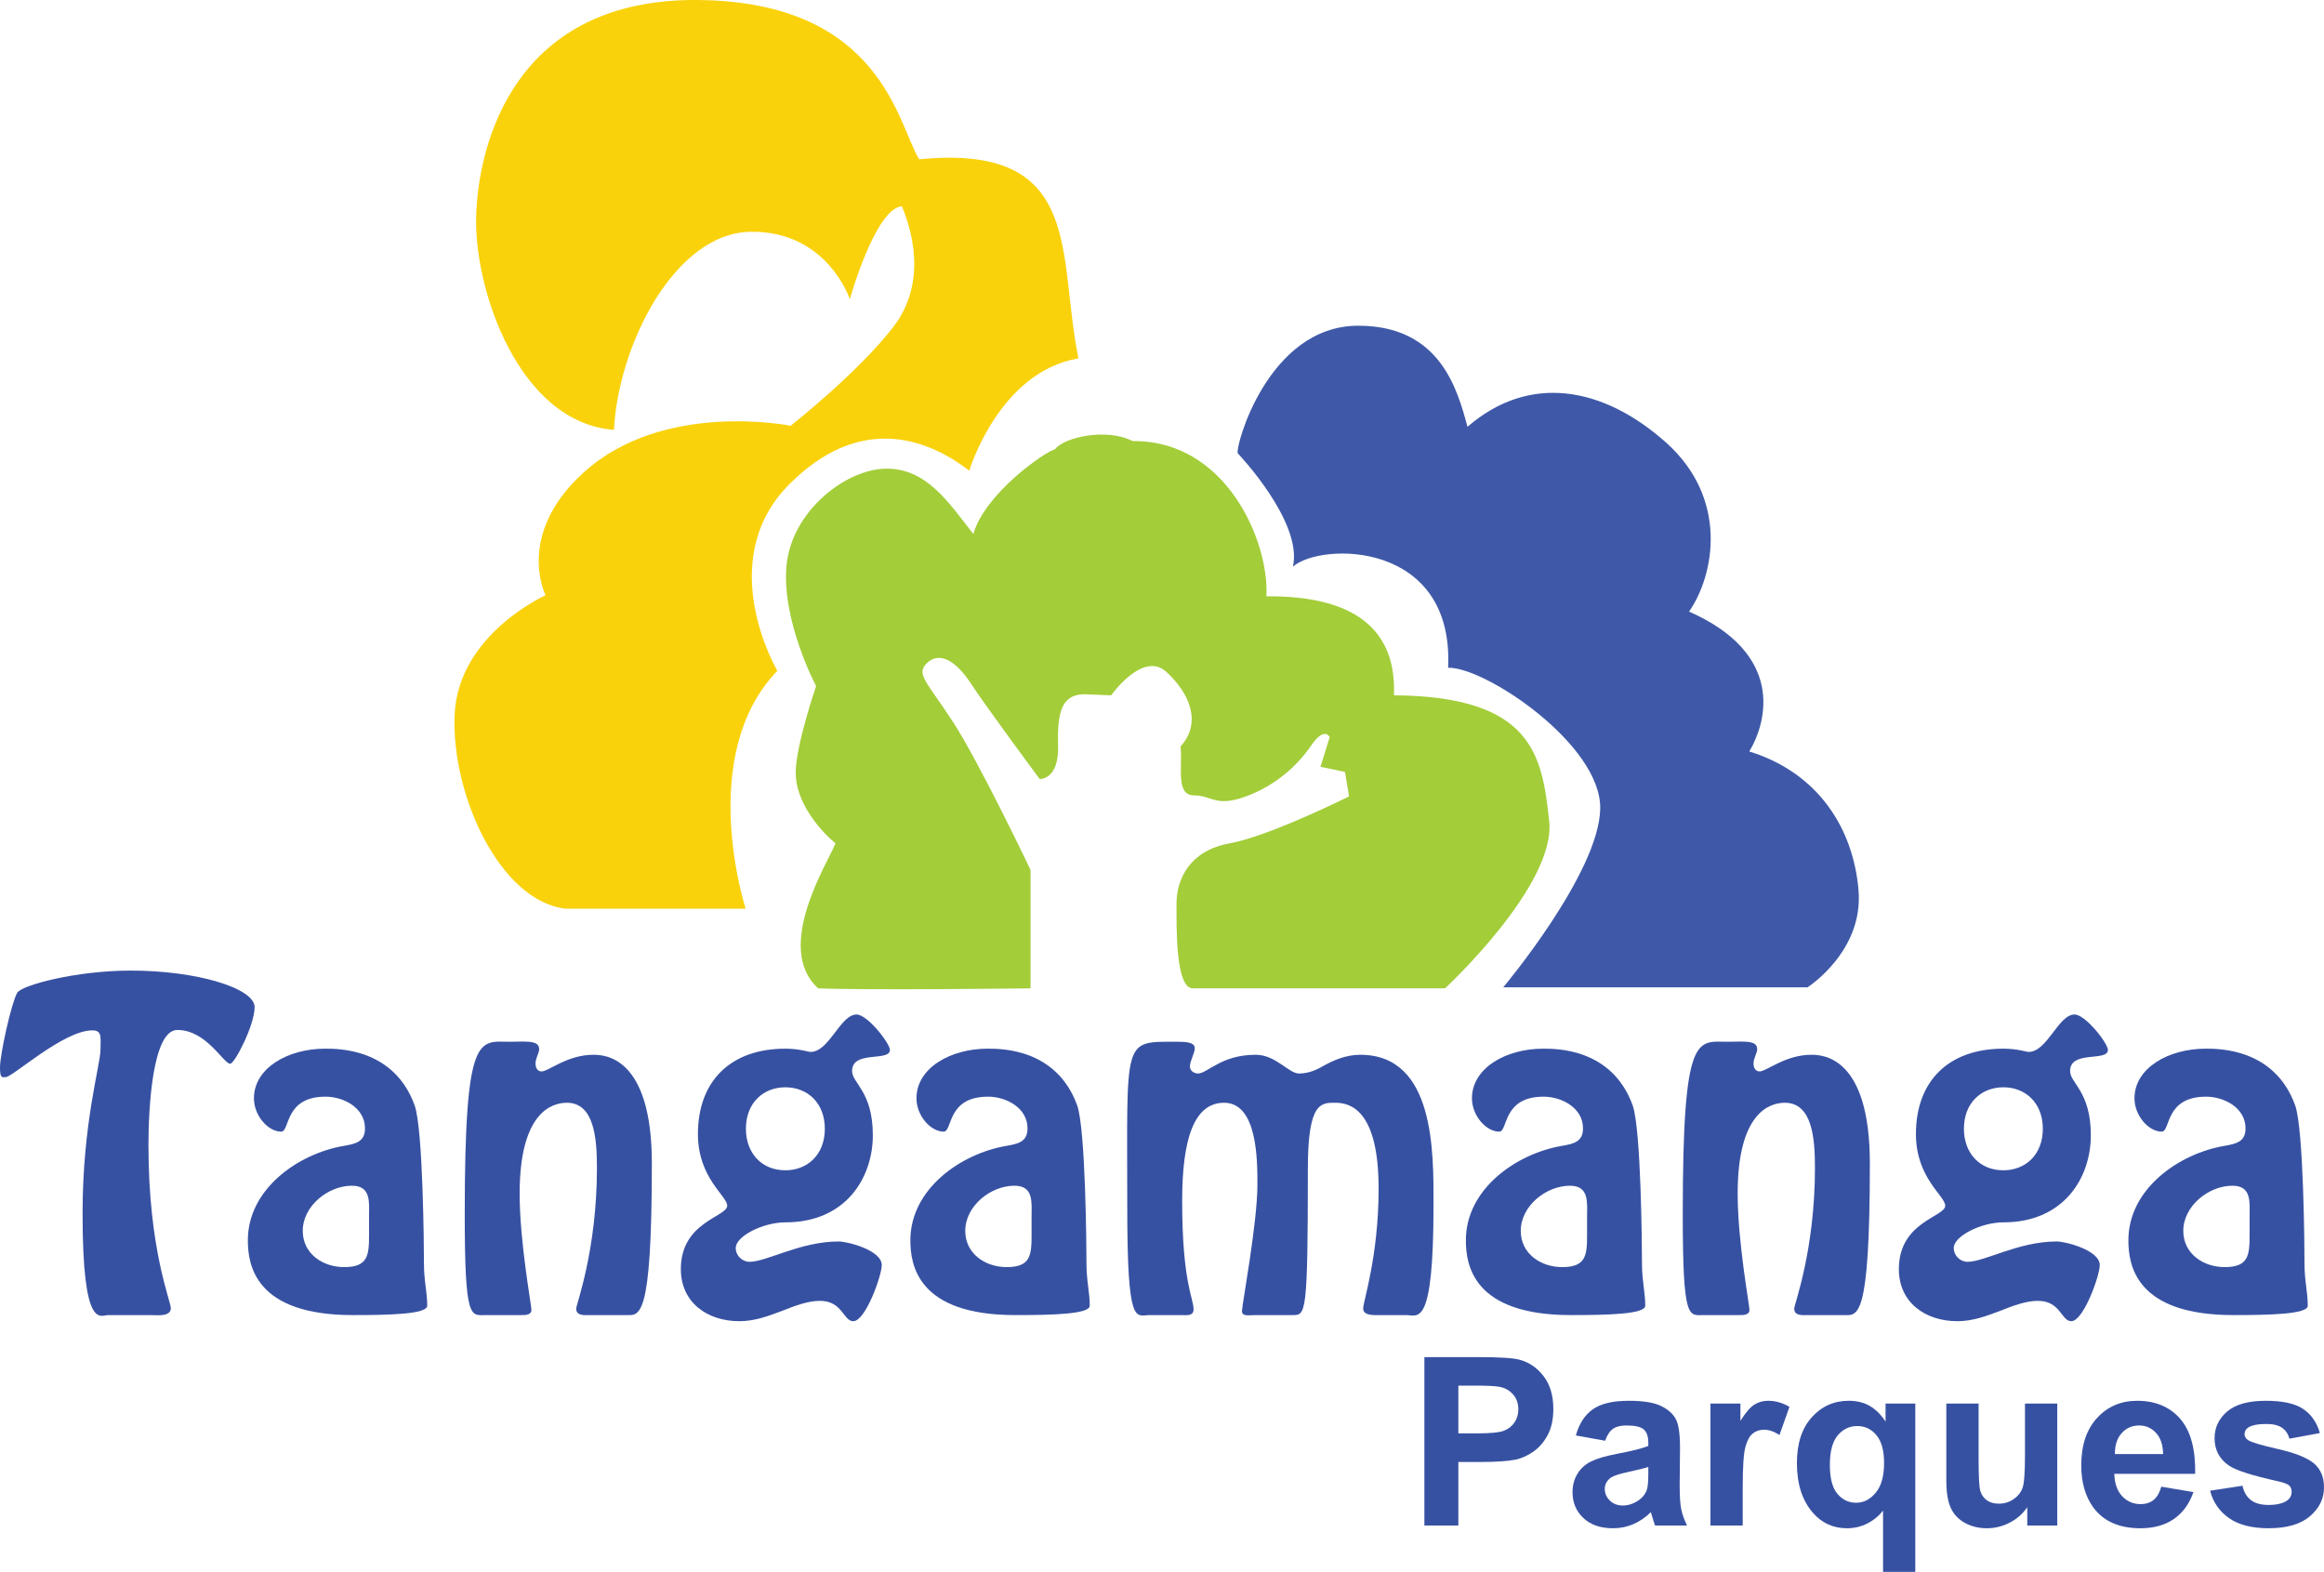 <?xml version="1.0" encoding="UTF-8"?>
<svg xmlns="http://www.w3.org/2000/svg" xmlns:xlink="http://www.w3.org/1999/xlink" width="720.14pt" height="487.07pt" viewBox="0 0 720.14 487.07" version="1.1">
<defs>
<clipPath id="clip1">
  <path d="M 556 434 L 594 434 L 594 487.07 L 556 487.07 Z M 556 434 "/>
</clipPath>
<clipPath id="clip2">
  <path d="M 684 434 L 720.141 434 L 720.141 474 L 684 474 Z M 684 434 "/>
</clipPath>
</defs>
<g id="surface1">
<path style=" stroke:none;fill-rule:nonzero;fill:rgb(21.599%,31.799%,63.499%);fill-opacity:1;" d="M 33.527 407.496 C 31.133 407.496 25.586 412.535 25.586 375.98 C 25.586 347.883 31.133 329.984 31.133 325.316 C 31.133 321.539 31.762 319.27 28.613 319.27 C 19.664 319.27 3.906 333.762 1.766 333.762 C 0.633 333.762 0 334.262 0 330.734 C 0 326.836 3.402 311.203 5.297 307.676 C 6.551 305.281 23.566 300.746 40.582 300.746 C 60.879 300.746 78.898 306.164 78.898 312.086 C 78.898 317.629 72.727 329.605 71.336 329.605 C 69.195 329.605 64.027 319.148 54.949 319.148 C 47.266 319.148 46 343.215 46 354.809 C 46 387.199 52.934 403.086 52.934 405.352 C 52.934 408.125 48.398 407.496 46.762 407.496 L 33.527 407.496 "/>
<path style=" stroke:none;fill-rule:nonzero;fill:rgb(21.599%,31.799%,63.499%);fill-opacity:1;" d="M 114.355 377.121 C 114.355 372.707 115.113 367.41 109.066 367.41 C 101.625 367.41 93.816 373.715 93.816 381.41 C 93.816 388.461 99.988 392.629 106.668 392.629 C 114.105 392.629 114.355 388.84 114.355 382.66 Z M 106.539 355.066 C 110.199 354.43 113.098 353.805 113.098 349.648 C 113.098 343.215 106.418 339.816 100.871 339.816 C 88.016 339.816 89.906 350.652 87.133 350.652 C 83.102 350.652 78.688 345.738 78.688 340.32 C 78.688 330.988 89.152 324.945 100.742 324.945 C 104.773 324.945 122.047 324.812 128.473 342.465 C 131.117 349.77 131.371 387.074 131.371 391.488 C 131.371 397.027 132.383 400.312 132.383 404.594 C 132.383 407.242 120.531 407.496 109.316 407.496 C 78.938 407.496 76.801 391.867 76.801 384.305 C 76.801 368.426 92.422 357.457 106.539 355.066 "/>
<path style=" stroke:none;fill-rule:nonzero;fill:rgb(21.599%,31.799%,63.499%);fill-opacity:1;" d="M 182.953 407.496 C 181.312 407.496 178.543 407.879 178.543 405.477 C 178.543 404.215 184.973 387.453 184.973 361.871 C 184.973 352.922 184.211 341.703 175.645 341.703 C 170.855 341.703 161.023 344.855 161.023 369.812 C 161.023 384.93 164.676 404.348 164.676 405.855 C 164.676 407.621 162.539 407.496 161.277 407.496 L 150.562 407.496 C 145.898 407.496 144.008 409.641 144.008 376.359 C 144.008 319.27 148.422 322.801 158.125 322.801 C 162.539 322.801 167.074 322.164 167.074 325.066 C 167.074 326.332 165.941 327.84 165.941 329.605 C 165.941 330.867 166.57 331.996 167.828 331.996 C 169.973 331.996 175.77 326.836 183.84 326.836 C 187.363 326.836 201.988 327.336 201.988 360.484 C 201.988 410.012 198.078 407.496 193.793 407.496 L 182.953 407.496 "/>
<path style=" stroke:none;fill-rule:nonzero;fill:rgb(21.599%,31.799%,63.499%);fill-opacity:1;" d="M 255.59 349.77 C 255.59 341.703 250.172 336.91 243.363 336.91 C 236.555 336.91 231.137 341.703 231.137 349.77 C 231.137 357.211 235.926 362.629 243.363 362.629 C 250.172 362.629 255.59 357.836 255.59 349.77 Z M 248.656 325.449 C 249.918 325.695 250.801 325.949 251.18 325.949 C 256.973 325.949 260.379 314.355 265.422 314.355 C 268.82 314.355 275.754 323.305 275.754 325.316 C 275.754 329.102 264.035 325.316 264.035 331.871 C 264.035 335.648 270.465 338.176 270.465 351.781 C 270.465 364.898 262.141 378.762 243.363 378.762 C 236.434 378.762 227.988 383.043 227.988 386.695 C 227.988 389.098 230.004 390.984 232.273 390.984 C 237.566 390.984 248.023 384.684 259.871 384.684 C 262.773 384.684 273.234 387.453 273.234 391.988 C 273.234 395.266 268.191 409.387 264.414 409.387 C 261.258 409.387 261.137 403.086 254.074 403.086 C 250.297 403.086 246.387 404.594 242.23 406.234 C 238.199 407.742 233.906 409.387 229.121 409.387 C 219.164 409.387 210.973 403.586 210.973 393.254 C 210.973 378.508 225.34 377.121 225.34 373.59 C 225.34 370.562 216.266 365.02 216.266 351.414 C 216.266 334.898 226.473 324.945 243.363 324.945 C 245.504 324.945 247.27 325.191 248.656 325.449 "/>
<path style=" stroke:none;fill-rule:nonzero;fill:rgb(21.599%,31.799%,63.499%);fill-opacity:1;" d="M 319.652 377.121 C 319.652 372.707 320.41 367.41 314.359 367.41 C 306.922 367.41 299.105 373.715 299.105 381.41 C 299.105 388.461 305.285 392.629 311.965 392.629 C 319.402 392.629 319.652 388.84 319.652 382.66 Z M 311.836 355.066 C 315.496 354.43 318.395 353.805 318.395 349.648 C 318.395 343.215 311.715 339.816 306.168 339.816 C 293.312 339.816 295.199 350.652 292.43 350.652 C 288.398 350.652 283.984 345.738 283.984 340.32 C 283.984 330.988 294.445 324.945 306.039 324.945 C 310.07 324.945 327.34 324.812 333.77 342.465 C 336.414 349.77 336.668 387.074 336.668 391.488 C 336.668 397.027 337.68 400.312 337.68 404.594 C 337.68 407.242 325.828 407.496 314.613 407.496 C 284.234 407.496 282.098 391.867 282.098 384.305 C 282.098 368.426 297.723 357.457 311.836 355.066 "/>
<path style=" stroke:none;fill-rule:nonzero;fill:rgb(21.599%,31.799%,63.499%);fill-opacity:1;" d="M 356.238 407.496 C 351.953 407.496 349.305 411.531 349.305 374.227 C 349.305 321.16 347.668 322.801 364.809 322.801 C 367.453 322.801 370.227 322.926 370.227 324.812 C 370.227 326.332 368.719 328.723 368.719 330.488 C 368.719 331.75 369.973 332.633 371.234 332.633 C 372.75 332.633 374.512 331.113 377.285 329.727 C 380.059 328.219 383.84 326.836 389.133 326.836 C 395.309 326.836 399.34 332.633 402.488 332.633 C 404.258 332.633 406.777 332.254 409.926 330.363 C 413.082 328.598 416.984 326.836 421.523 326.836 C 444.715 326.836 444.207 357.211 444.207 373.344 C 444.207 411.777 439.422 407.496 435.766 407.496 L 427.191 407.496 C 425.938 407.496 422.406 407.742 422.406 405.477 C 422.406 403.207 427.191 389.344 427.191 368.297 C 427.191 344.227 418.621 341.703 413.836 341.703 C 409.422 341.703 405.266 341.324 405.266 362.129 C 405.266 407.363 404.637 407.496 400.602 407.496 L 389.258 407.496 C 386.859 407.496 384.852 408 384.852 406.234 C 384.852 404.348 389.637 379.008 389.637 367.031 C 389.637 359.477 389.637 341.703 379.305 341.703 C 369.852 341.703 366.32 353.301 366.32 372.082 C 366.32 397.41 369.852 402.203 369.852 405.73 C 369.852 407.879 367.578 407.496 366.191 407.496 L 356.238 407.496 "/>
<path style=" stroke:none;fill-rule:nonzero;fill:rgb(21.599%,31.799%,63.499%);fill-opacity:1;" d="M 491.785 377.121 C 491.785 372.707 492.543 367.41 486.492 367.41 C 479.055 367.41 471.238 373.715 471.238 381.41 C 471.238 388.461 477.418 392.629 484.098 392.629 C 491.531 392.629 491.785 388.84 491.785 382.66 Z M 483.969 355.066 C 487.629 354.43 490.527 353.805 490.527 349.648 C 490.527 343.215 483.848 339.816 478.301 339.816 C 465.445 339.816 467.336 350.652 464.562 350.652 C 460.531 350.652 456.117 345.738 456.117 340.32 C 456.117 330.988 466.578 324.945 478.172 324.945 C 482.203 324.945 499.473 324.812 505.902 342.465 C 508.551 349.77 508.801 387.074 508.801 391.488 C 508.801 397.027 509.812 400.312 509.812 404.594 C 509.812 407.242 497.965 407.496 486.746 407.496 C 456.367 407.496 454.23 391.867 454.23 384.305 C 454.23 368.426 469.855 357.457 483.969 355.066 "/>
<path style=" stroke:none;fill-rule:nonzero;fill:rgb(21.599%,31.799%,63.499%);fill-opacity:1;" d="M 560.387 407.496 C 558.742 407.496 555.973 407.879 555.973 405.477 C 555.973 404.215 562.402 387.453 562.402 361.871 C 562.402 352.922 561.641 341.703 553.07 341.703 C 548.285 341.703 538.453 344.855 538.453 369.812 C 538.453 384.93 542.109 404.348 542.109 405.855 C 542.109 407.621 539.969 407.496 538.703 407.496 L 527.992 407.496 C 523.324 407.496 521.438 409.641 521.438 376.359 C 521.438 319.27 525.852 322.801 535.555 322.801 C 539.969 322.801 544.504 322.164 544.504 325.066 C 544.504 326.332 543.367 327.84 543.367 329.605 C 543.367 330.867 544 331.996 545.258 331.996 C 547.402 331.996 553.199 326.836 561.27 326.836 C 564.793 326.836 579.414 327.336 579.414 360.484 C 579.414 410.012 575.508 407.496 571.223 407.496 L 560.387 407.496 "/>
<path style=" stroke:none;fill-rule:nonzero;fill:rgb(21.599%,31.799%,63.499%);fill-opacity:1;" d="M 633.012 349.77 C 633.012 341.703 627.594 336.91 620.789 336.91 C 613.98 336.91 608.562 341.703 608.562 349.77 C 608.562 357.211 613.352 362.629 620.789 362.629 C 627.594 362.629 633.012 357.836 633.012 349.77 Z M 626.078 325.449 C 627.344 325.695 628.227 325.949 628.605 325.949 C 634.398 325.949 637.805 314.355 642.844 314.355 C 646.246 314.355 653.18 323.305 653.18 325.316 C 653.18 329.102 641.461 325.316 641.461 331.871 C 641.461 335.648 647.887 338.176 647.887 351.781 C 647.887 364.898 639.566 378.762 620.789 378.762 C 613.859 378.762 605.41 383.043 605.41 386.695 C 605.41 389.098 607.43 390.984 609.695 390.984 C 614.992 390.984 625.449 384.684 637.297 384.684 C 640.195 384.684 650.66 387.453 650.66 391.988 C 650.66 395.266 645.613 409.387 641.84 409.387 C 638.684 409.387 638.559 403.086 631.5 403.086 C 627.723 403.086 623.812 404.594 619.656 406.234 C 615.621 407.742 611.332 409.387 606.547 409.387 C 596.59 409.387 588.398 403.586 588.398 393.254 C 588.398 378.508 602.766 377.121 602.766 373.59 C 602.766 370.562 593.691 365.02 593.691 351.414 C 593.691 334.898 603.898 324.945 620.789 324.945 C 622.93 324.945 624.695 325.191 626.078 325.449 "/>
<path style=" stroke:none;fill-rule:nonzero;fill:rgb(21.599%,31.799%,63.499%);fill-opacity:1;" d="M 697.082 377.121 C 697.082 372.707 697.84 367.41 691.789 367.41 C 684.352 367.41 676.539 373.715 676.539 381.41 C 676.539 388.461 682.715 392.629 689.395 392.629 C 696.828 392.629 697.082 388.84 697.082 382.66 Z M 689.266 355.066 C 692.926 354.43 695.824 353.805 695.824 349.648 C 695.824 343.215 689.145 339.816 683.598 339.816 C 670.742 339.816 672.633 350.652 669.859 350.652 C 665.828 350.652 661.414 345.738 661.414 340.32 C 661.414 330.988 671.879 324.945 683.469 324.945 C 687.5 324.945 704.773 324.812 711.195 342.465 C 713.848 349.77 714.098 387.074 714.098 391.488 C 714.098 397.027 715.109 400.312 715.109 404.594 C 715.109 407.242 703.262 407.496 692.043 407.496 C 661.664 407.496 659.527 391.867 659.527 384.305 C 659.527 368.426 675.152 357.457 689.266 355.066 "/>
<path style=" stroke:none;fill-rule:nonzero;fill:rgb(21.599%,31.799%,63.499%);fill-opacity:1;" d="M 451.902 429.348 L 451.902 444.152 L 457.672 444.152 C 461.824 444.152 464.598 443.883 466 443.332 C 467.398 442.789 468.492 441.934 469.293 440.77 C 470.086 439.609 470.48 438.258 470.48 436.715 C 470.48 434.816 469.922 433.254 468.809 432.02 C 467.691 430.789 466.281 430.012 464.574 429.707 C 463.316 429.469 460.789 429.348 456.996 429.348 Z M 441.375 472.691 L 441.375 420.523 L 458.277 420.523 C 464.68 420.523 468.855 420.785 470.805 421.309 C 473.793 422.09 476.289 423.793 478.309 426.414 C 480.324 429.039 481.332 432.422 481.332 436.574 C 481.332 439.777 480.754 442.469 479.59 444.652 C 478.426 446.832 476.949 448.551 475.16 449.793 C 473.371 451.039 471.551 451.863 469.699 452.27 C 467.188 452.766 463.547 453.012 458.773 453.012 L 451.902 453.012 L 451.902 472.691 L 441.375 472.691 "/>
<path style=" stroke:none;fill-rule:nonzero;fill:rgb(21.599%,31.799%,63.499%);fill-opacity:1;" d="M 510.762 454.547 C 509.484 454.969 507.457 455.48 504.68 456.074 C 501.902 456.668 500.09 457.246 499.234 457.816 C 497.93 458.742 497.277 459.918 497.277 461.34 C 497.277 462.742 497.801 463.949 498.844 464.969 C 499.887 465.988 501.219 466.5 502.828 466.5 C 504.633 466.5 506.352 465.906 507.988 464.723 C 509.199 463.82 509.992 462.715 510.375 461.41 C 510.637 460.559 510.762 458.934 510.762 456.535 Z M 497.387 446.43 L 488.312 444.793 C 489.328 441.141 491.086 438.434 493.574 436.684 C 496.066 434.926 499.766 434.047 504.68 434.047 C 509.141 434.047 512.461 434.574 514.645 435.629 C 516.828 436.684 518.363 438.027 519.254 439.652 C 520.145 441.273 520.59 444.262 520.59 448.602 L 520.48 460.273 C 520.48 463.594 520.641 466.047 520.961 467.621 C 521.281 469.199 521.879 470.891 522.758 472.691 L 512.863 472.691 C 512.602 472.027 512.281 471.043 511.906 469.738 C 511.738 469.145 511.617 468.758 511.551 468.566 C 509.84 470.227 508.012 471.473 506.07 472.301 C 504.121 473.129 502.047 473.547 499.84 473.547 C 495.949 473.547 492.887 472.492 490.641 470.379 C 488.398 468.27 487.281 465.602 487.281 462.371 C 487.281 460.238 487.789 458.336 488.809 456.664 C 489.832 454.988 491.258 453.707 493.098 452.816 C 494.938 451.926 497.586 451.152 501.051 450.488 C 505.723 449.609 508.961 448.793 510.762 448.031 L 510.762 447.039 C 510.762 445.113 510.289 443.746 509.34 442.926 C 508.391 442.105 506.605 441.699 503.973 441.699 C 502.191 441.699 500.801 442.047 499.805 442.75 C 498.812 443.449 498.004 444.676 497.387 446.43 "/>
<path style=" stroke:none;fill-rule:nonzero;fill:rgb(21.599%,31.799%,63.499%);fill-opacity:1;" d="M 540.016 472.691 L 530.016 472.691 L 530.016 434.902 L 539.305 434.902 L 539.305 440.273 C 540.891 437.734 542.32 436.062 543.59 435.258 C 544.859 434.449 546.305 434.047 547.91 434.047 C 550.191 434.047 552.387 434.676 554.496 435.934 L 551.402 444.652 C 549.719 443.559 548.148 443.016 546.703 443.016 C 545.301 443.016 544.117 443.398 543.145 444.172 C 542.172 444.941 541.41 446.336 540.852 448.352 C 540.293 450.371 540.016 454.594 540.016 461.02 L 540.016 472.691 "/>
<g clip-path="url(#clip1)" clip-rule="nonzero">
<path style=" stroke:none;fill-rule:nonzero;fill:rgb(21.599%,31.799%,63.499%);fill-opacity:1;" d="M 583.82 453.336 C 583.82 449.469 583.027 446.594 581.457 444.707 C 579.879 442.816 577.902 441.875 575.527 441.875 C 573.109 441.875 571.086 442.836 569.461 444.758 C 567.836 446.68 567.023 449.727 567.023 453.902 C 567.023 458.055 567.805 461.051 569.371 462.891 C 570.938 464.73 572.871 465.648 575.172 465.648 C 577.477 465.648 579.492 464.613 581.223 462.551 C 582.953 460.488 583.82 457.414 583.82 453.336 Z M 583.5 487.07 L 583.5 468.066 C 582.195 469.754 580.57 471.086 578.625 472.07 C 576.684 473.051 574.578 473.547 572.328 473.547 C 568.031 473.547 564.5 471.934 561.723 468.707 C 558.449 464.938 556.809 459.824 556.809 453.367 C 556.809 447.297 558.344 442.559 561.422 439.156 C 564.492 435.75 568.305 434.047 572.863 434.047 C 575.375 434.047 577.551 434.582 579.387 435.648 C 581.227 436.715 582.859 438.328 584.281 440.488 L 584.281 434.902 L 593.496 434.902 L 593.496 487.07 L 583.5 487.07 "/>
</g>
<path style=" stroke:none;fill-rule:nonzero;fill:rgb(21.599%,31.799%,63.499%);fill-opacity:1;" d="M 628.191 472.691 L 628.191 467.035 C 626.82 469.051 625.012 470.641 622.766 471.801 C 620.527 472.965 618.16 473.547 615.668 473.547 C 613.133 473.547 610.852 472.988 608.836 471.875 C 606.82 470.762 605.363 469.191 604.457 467.176 C 603.562 465.16 603.109 462.371 603.109 458.816 L 603.109 434.902 L 613.109 434.902 L 613.109 452.27 C 613.109 457.582 613.289 460.836 613.66 462.035 C 614.027 463.234 614.695 464.184 615.668 464.883 C 616.641 465.582 617.875 465.93 619.367 465.93 C 621.082 465.93 622.609 465.465 623.961 464.523 C 625.316 463.586 626.234 462.426 626.738 461.039 C 627.234 459.648 627.48 456.254 627.48 450.844 L 627.48 434.902 L 637.484 434.902 L 637.484 472.691 L 628.191 472.691 "/>
<path style=" stroke:none;fill-rule:nonzero;fill:rgb(21.599%,31.799%,63.499%);fill-opacity:1;" d="M 670.289 450.559 C 670.223 447.664 669.477 445.465 668.051 443.957 C 666.629 442.449 664.898 441.699 662.855 441.699 C 660.676 441.699 658.867 442.492 657.445 444.082 C 656.023 445.672 655.324 447.832 655.348 450.559 Z M 669.723 460.668 L 679.688 462.34 C 678.406 465.988 676.383 468.773 673.621 470.684 C 670.855 472.594 667.398 473.547 663.246 473.547 C 656.672 473.547 651.812 471.398 648.656 467.105 C 646.164 463.664 644.922 459.324 644.922 454.082 C 644.922 447.82 646.555 442.914 649.828 439.367 C 653.105 435.82 657.242 434.047 662.25 434.047 C 667.871 434.047 672.309 435.902 675.559 439.613 C 678.812 443.332 680.363 449.016 680.219 456.68 L 655.168 456.68 C 655.238 459.645 656.047 461.953 657.59 463.602 C 659.133 465.25 661.051 466.074 663.355 466.074 C 664.918 466.074 666.234 465.648 667.305 464.793 C 668.371 463.938 669.18 462.562 669.723 460.668 "/>
<g clip-path="url(#clip2)" clip-rule="nonzero">
<path style=" stroke:none;fill-rule:nonzero;fill:rgb(21.599%,31.799%,63.499%);fill-opacity:1;" d="M 684.848 461.91 L 694.879 460.379 C 695.309 462.328 696.172 463.801 697.477 464.809 C 698.781 465.82 700.609 466.324 702.957 466.324 C 705.547 466.324 707.488 465.848 708.793 464.898 C 709.672 464.234 710.113 463.344 710.113 462.23 C 710.113 461.469 709.871 460.844 709.402 460.344 C 708.902 459.867 707.785 459.43 706.055 459.027 C 697.988 457.246 692.875 455.625 690.715 454.152 C 687.727 452.113 686.234 449.277 686.234 445.645 C 686.234 442.375 687.527 439.621 690.109 437.391 C 692.699 435.164 696.707 434.047 702.137 434.047 C 707.309 434.047 711.152 434.887 713.668 436.574 C 716.188 438.258 717.918 440.75 718.863 444.047 L 709.434 445.793 C 709.027 444.32 708.266 443.191 707.141 442.41 C 706.012 441.629 704.402 441.234 702.316 441.234 C 699.684 441.234 697.797 441.602 696.656 442.34 C 695.898 442.859 695.52 443.539 695.52 444.367 C 695.52 445.082 695.855 445.684 696.52 446.18 C 697.418 446.844 700.531 447.781 705.859 448.996 C 711.184 450.203 714.902 451.688 717.016 453.438 C 719.102 455.219 720.145 457.699 720.145 460.879 C 720.145 464.344 718.699 467.32 715.805 469.812 C 712.906 472.301 708.629 473.547 702.957 473.547 C 697.812 473.547 693.734 472.504 690.734 470.418 C 687.734 468.328 685.77 465.492 684.848 461.91 "/>
</g>
<path style=" stroke:none;fill-rule:nonzero;fill:rgb(63.899%,80.399%,22.4%);fill-opacity:1;" d="M 319.332 306.25 L 319.332 269.551 C 319.332 269.551 303.512 236.332 295.285 223.676 C 287.062 211.023 283.582 208.809 287.379 205.328 C 291.176 201.848 296.234 204.695 300.98 211.973 C 305.727 219.246 322.18 241.395 322.18 241.395 C 322.18 241.395 328.188 241.711 327.871 230.953 C 327.555 220.195 329.137 214.82 336.73 215.137 C 344.324 215.449 344.324 215.449 344.324 215.449 C 344.324 215.449 354.133 201.531 361.406 208.176 C 368.684 214.82 372.48 223.992 365.836 231.27 C 366.469 237.598 364.254 246.457 369.949 246.457 C 375.645 246.457 376.594 250.254 386.086 246.773 C 395.574 243.293 402.219 236.965 406.332 230.953 C 410.445 224.941 412.027 228.422 412.027 228.422 L 409.18 237.598 L 416.773 239.18 L 418.035 246.773 C 418.035 246.773 393.359 259.109 381.023 261.324 C 368.684 263.539 364.57 272.398 364.57 279.992 C 364.57 287.586 364.254 306.25 369.633 306.25 C 375.012 306.25 447.777 306.25 447.777 306.25 C 447.777 306.25 482.262 274.297 480.047 254.363 C 477.832 234.434 475.301 215.77 431.957 215.449 C 432.273 204.379 429.742 184.445 392.41 184.766 C 393.359 167.996 380.074 136.359 350.969 136.676 C 343.059 132.562 329.77 135.41 326.922 139.207 C 323.441 140.156 305.094 153.129 301.613 165.465 C 293.703 155.344 287.062 145.219 274.723 145.219 C 262.383 145.219 245.301 158.188 243.719 175.273 C 242.137 192.355 252.895 212.605 252.895 212.605 C 252.895 212.605 246.566 230.953 246.566 239.496 C 246.566 248.039 253.211 256.578 258.902 261.324 C 256.691 267.02 239.605 293.594 253.527 306.25 C 269.66 306.883 319.332 306.25 319.332 306.25 "/>
<path style=" stroke:none;fill-rule:nonzero;fill:rgb(24.699%,34.9%,65.9%);fill-opacity:1;" d="M 383.555 140.473 C 383.555 140.473 403.801 161.668 400.637 175.59 C 409.18 167.996 450.621 167.363 448.727 206.91 C 460.113 206.594 496.18 230.637 495.863 250.566 C 495.547 270.5 465.809 305.934 465.809 305.934 L 560.086 305.934 C 560.086 305.934 577.488 294.859 575.906 275.879 C 574.324 256.895 563.566 239.496 542.055 232.852 C 547.75 223.359 552.812 202.48 523.391 189.512 C 531.297 178.121 535.727 154.391 516.109 136.992 C 496.496 119.594 473.719 115.797 454.734 132.246 C 451.57 120.539 446.195 100.926 420.887 100.926 C 392.727 100.926 382.605 138.891 383.555 140.473 "/>
<path style=" stroke:none;fill-rule:nonzero;fill:rgb(97.6%,82.399%,4.7%);fill-opacity:1;" d="M 300.348 145.852 C 300.348 145.852 309.523 115.164 334.199 111.051 C 327.555 79.414 336.414 44.297 284.848 49.359 C 278.203 38.918 273.457 0.637 216.512 0.004 C 159.566 -0.629 148.176 44.297 147.543 67.074 C 146.91 89.852 160.828 130.98 190.254 133.195 C 191.52 107.254 208.918 72.137 232.645 71.82 C 256.371 71.504 263.336 92.699 263.336 92.699 C 263.336 92.699 271.242 64.543 279.469 63.91 C 282.316 70.871 287.695 87.32 276.621 101.559 C 265.547 115.797 244.984 131.93 244.984 131.93 C 244.984 131.93 205.574 123.895 180.762 146.484 C 159.566 165.781 169.055 184.445 169.055 184.445 C 169.055 184.445 142.164 196.469 140.898 221.145 C 139.633 245.824 154.82 279.359 175.383 281.574 L 231.062 281.574 C 231.062 281.574 215.562 234.117 240.871 207.859 C 240.871 207.859 220.781 173.848 244.668 149.965 C 265.863 128.766 286.43 135.094 300.348 145.852 "/>
</g>
</svg>
